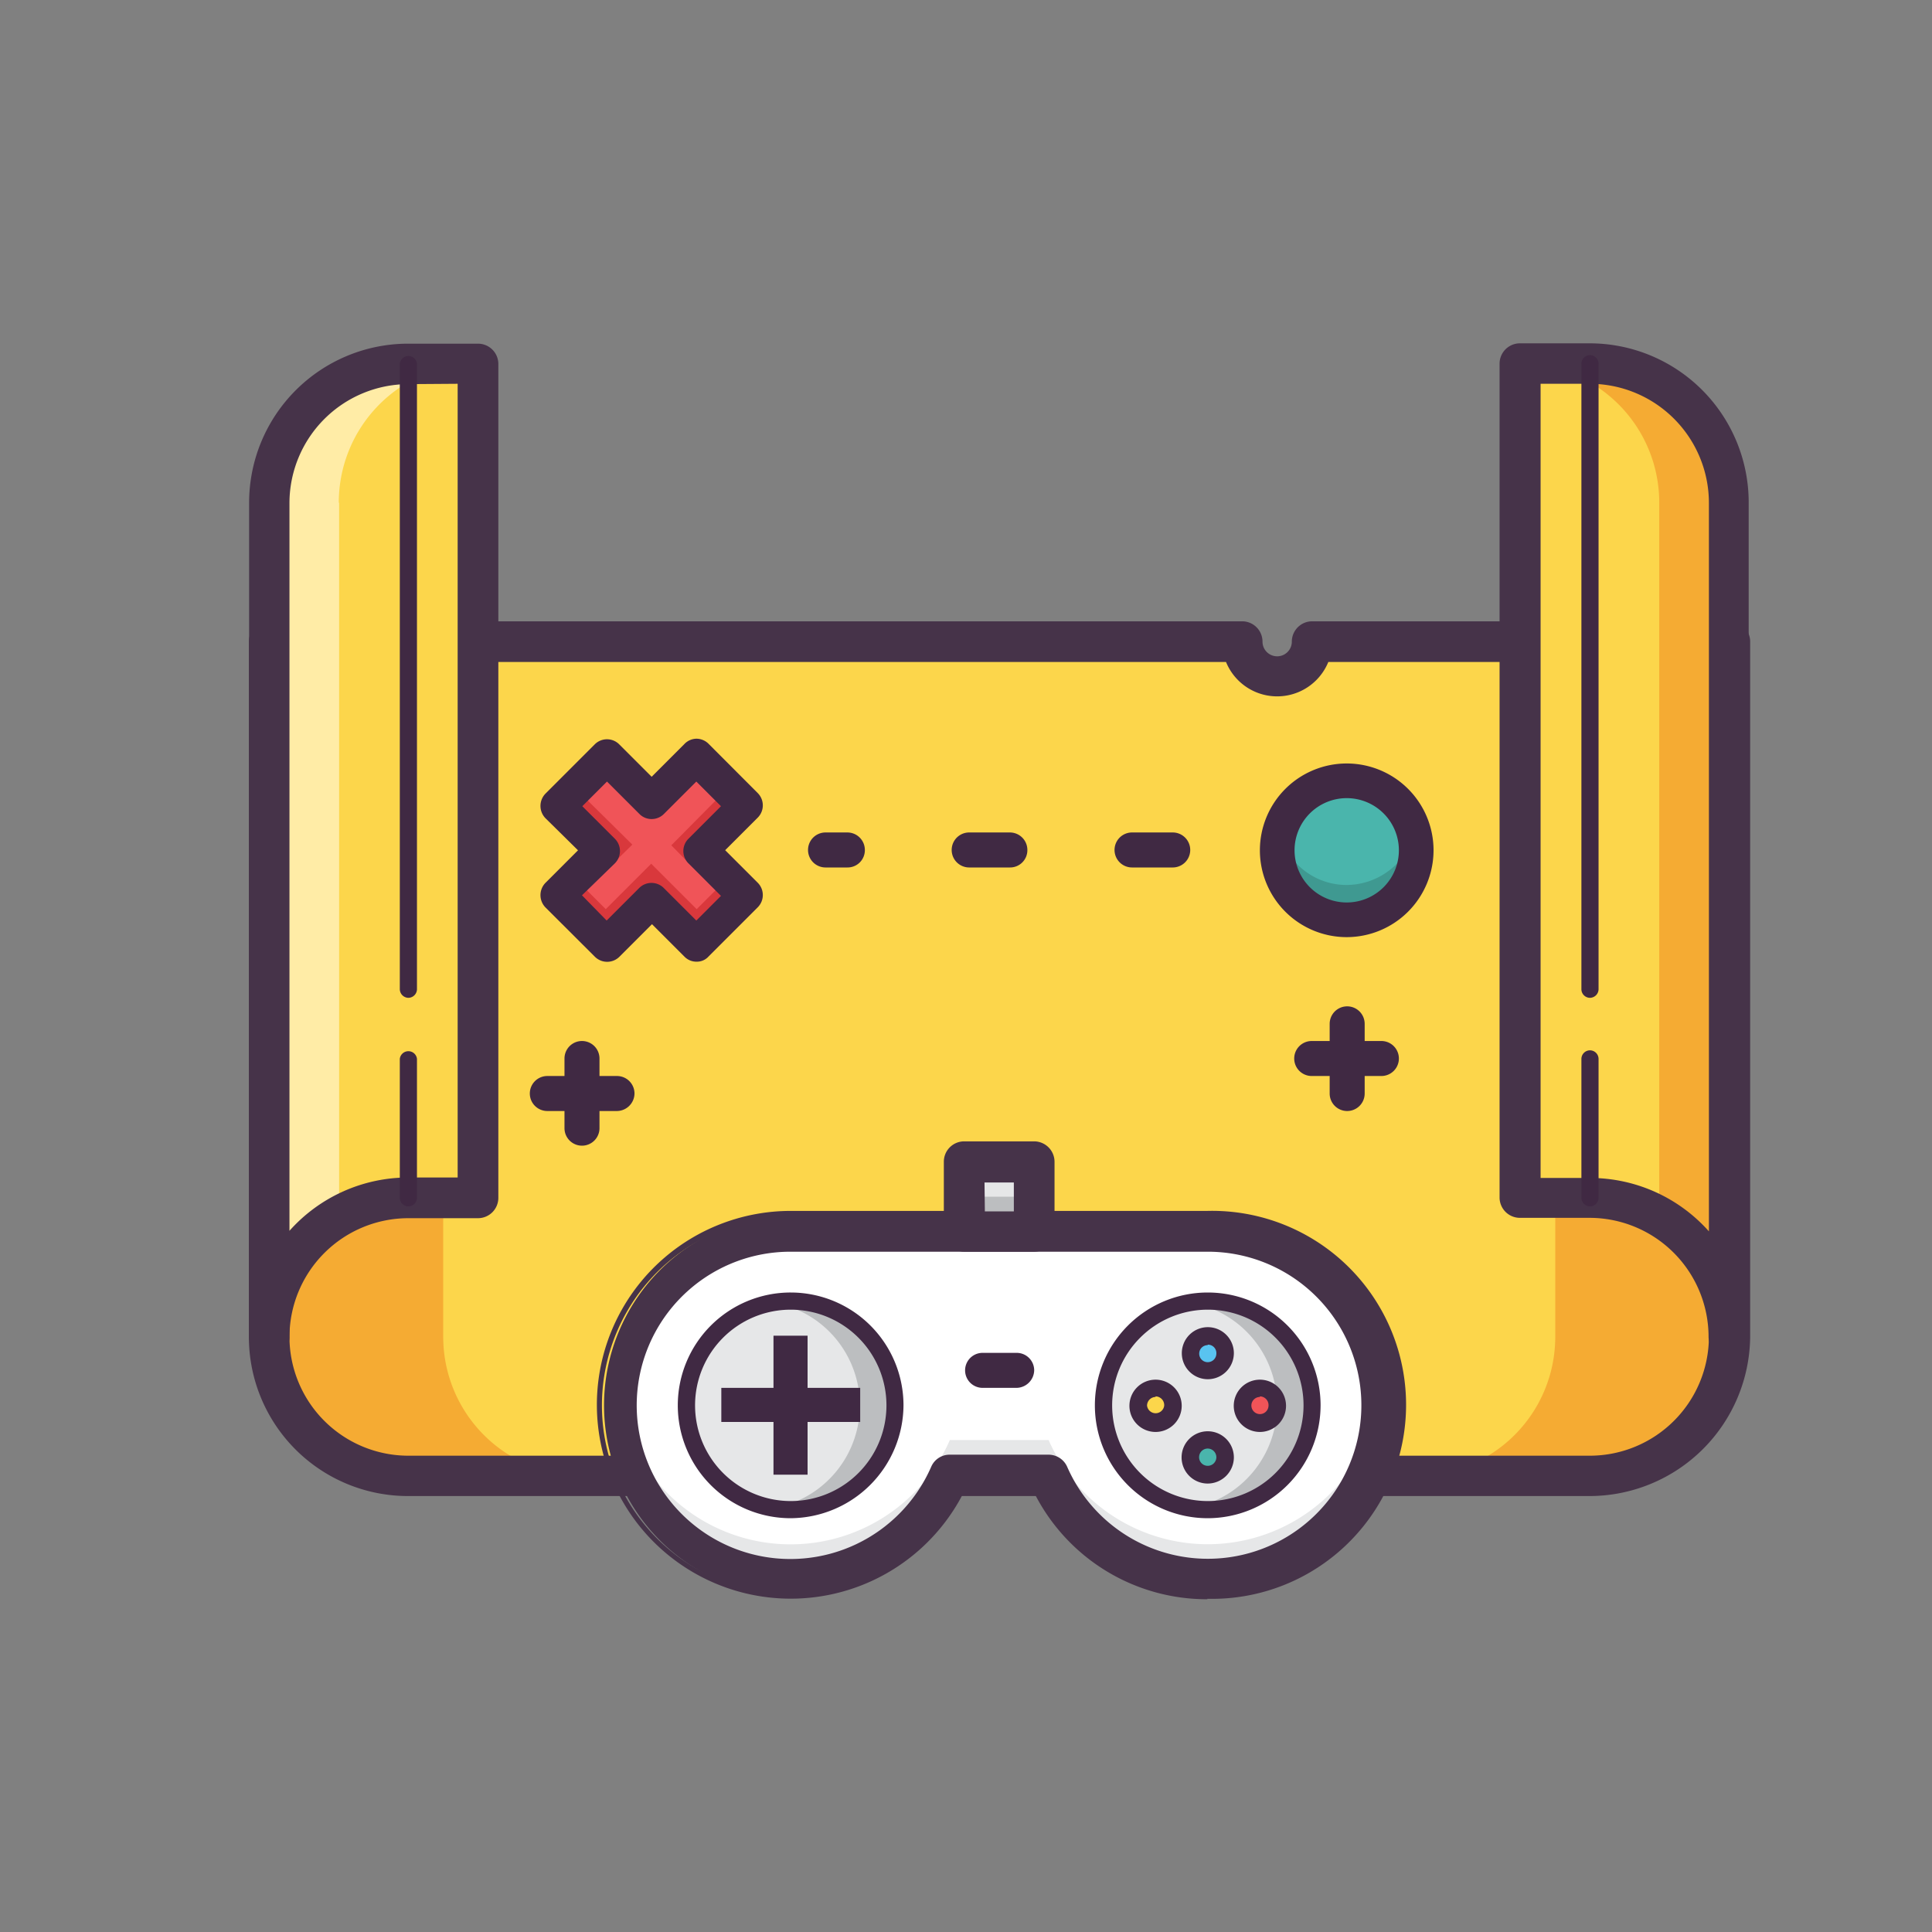 <svg id="图层_1" data-name="图层 1" xmlns="http://www.w3.org/2000/svg" viewBox="0 0 170 170"><rect x="0" y="0" width="170" height="170" fill="#808080" stroke="none"/><defs><style>.cls-1{fill:#fcd64b;}.cls-2{fill:#402943;}.cls-3{fill:#f5ab33;}.cls-4{fill:#463349;}.cls-5{fill:#ffeca6;}.cls-6{fill:#f05458;}.cls-7{fill:#d9383c;}.cls-8{fill:#4ab5ac;}.cls-9{fill:#3f9991;}.cls-10{fill:#fff;}.cls-11{fill:#e6e7e8;}.cls-12{fill:#bcbec0;}.cls-13{fill:#59c3f0;}</style></defs><path class="cls-1" d="M115.45,56.46a3,3,0,1,1-6.1,0H23.71v61.16a12.22,12.22,0,0,0,12.23,12.23h104a12.22,12.22,0,0,0,12.23-12.23V56.46Z"/><path class="cls-2" d="M139.9,131.11h-104a13.51,13.51,0,0,1-13.49-13.49V56.46a1.26,1.26,0,0,1,1.26-1.25h85.61a1.26,1.26,0,0,1,1.26,1.25,1.79,1.79,0,1,0,3.58,0,1.26,1.26,0,0,1,1.26-1.25h36.71a1.25,1.25,0,0,1,1.25,1.25v61.16a13.48,13.48,0,0,1-13.48,13.49ZM25,57.72v59.9a11,11,0,0,0,11,11h104a11,11,0,0,0,11-11V57.72H116.52a4.31,4.31,0,0,1-8.24,0Z"/><path class="cls-3" d="M136.85,56.46v61.16a12.22,12.22,0,0,1-12.22,12.23h15.3a12.22,12.22,0,0,0,12.23-12.23V56.46ZM39,56.46v61.16a12.22,12.22,0,0,0,12.23,12.23H35.94a12.22,12.22,0,0,1-12.23-12.23V56.46Z"/><path class="cls-4" d="M139.9,131.39h-104a13.78,13.78,0,0,1-13.77-13.77V56.46a1.55,1.55,0,0,1,1.54-1.54h85.61a1.55,1.55,0,0,1,1.54,1.54,1.54,1.54,0,1,0,3.08,0,1.55,1.55,0,0,1,1.54-1.54h36.71a1.55,1.55,0,0,1,1.54,1.54v61.16a13.89,13.89,0,0,1-13.83,13.77Zm0-3.08a10.73,10.73,0,0,0,10.72-10.72V58H116.71a4.56,4.56,0,0,1-4.34,3A4.65,4.65,0,0,1,108,58H25.22v59.62a10.73,10.73,0,0,0,10.72,10.72h104Z"/><path class="cls-4" d="M139.9,131.64h-104a14,14,0,0,1-14-14V56.46a1.79,1.79,0,0,1,1.79-1.79h85.61a1.79,1.79,0,0,1,1.79,1.79,1.29,1.29,0,1,0,2.58,0,1.79,1.79,0,0,1,1.79-1.79h36.71A1.79,1.79,0,0,1,154,56.46v61.16A14.15,14.15,0,0,1,139.9,131.64ZM23.71,55.17a1.29,1.29,0,0,0-1.29,1.29v61.16a13.53,13.53,0,0,0,13.52,13.52h104a13.64,13.64,0,0,0,13.58-13.52V56.46a1.29,1.29,0,0,0-1.29-1.29H115.48a1.29,1.29,0,0,0-1.29,1.29,1.79,1.79,0,1,1-3.58,0,1.29,1.29,0,0,0-1.29-1.29Zm116.44,73.42H35.94a11,11,0,0,1-11-11V57.75h83.24l.06.17a4.4,4.4,0,0,0,4.1,2.88,4.33,4.33,0,0,0,4.1-2.88l.06-.17h34.34v59.84a11,11,0,0,1-10.72,11ZM25.47,58.25v59.37a10.47,10.47,0,0,0,10.47,10.47H139.65l.25,0a10.49,10.49,0,0,0,10.47-10.47V58.25H116.88a4.86,4.86,0,0,1-9,0Z"/><path class="cls-1" d="M152.13,117.62A12.22,12.22,0,0,0,139.9,105.4h-6.13V32h6.13a12.22,12.22,0,0,1,12.23,12.23Z"/><path class="cls-2" d="M152.13,118.88a1.26,1.26,0,0,1-1.26-1.26,11,11,0,0,0-11-11h-6.13a1.16,1.16,0,0,1-.88-.38,1.24,1.24,0,0,1-.37-.88V32a1.25,1.25,0,0,1,1.25-1.25h6.13a13.49,13.49,0,0,1,13.48,13.48v73.38A1.25,1.25,0,0,1,152.13,118.88ZM139.9,104.14a13.44,13.44,0,0,1,11,5.66V44.24a11,11,0,0,0-11-11H135v70.87Z"/><path class="cls-3" d="M146,44.24A12.22,12.22,0,0,0,133.77,32h6.1A12.22,12.22,0,0,1,152.1,44.24v73.38A12.2,12.2,0,0,0,146,107V44.24Z"/><path class="cls-4" d="M152.13,119.16a1.54,1.54,0,0,1-1.54-1.54,10.73,10.73,0,0,0-10.72-10.71h-6.13a1.54,1.54,0,0,1-1.54-1.54V32a1.54,1.54,0,0,1,1.54-1.54h6.13a13.79,13.79,0,0,1,13.77,13.77v73.38a1.5,1.5,0,0,1-1.51,1.54Zm-16.82-15.3h4.59A13.86,13.86,0,0,1,150.62,109V44.24A10.73,10.73,0,0,0,139.9,33.52h-4.59Z"/><path class="cls-4" d="M152.13,119.41a1.79,1.79,0,0,1-1.79-1.79,10.48,10.48,0,0,0-10.47-10.46h-6.13a1.79,1.79,0,0,1-1.79-1.79V32a1.79,1.79,0,0,1,1.79-1.79h6.13a14,14,0,0,1,14,14v73.38a1.72,1.72,0,0,1-.49,1.25A1.74,1.74,0,0,1,152.13,119.41ZM133.74,30.72A1.29,1.29,0,0,0,132.45,32v73.36a1.29,1.29,0,0,0,1.29,1.29h6.13a11,11,0,0,1,11,11,1.29,1.29,0,0,0,1.29,1.29,1.24,1.24,0,0,0,.91-.38,1.22,1.22,0,0,0,.35-.9V44.24a13.54,13.54,0,0,0-13.52-13.52Zm17.13,79-.45-.54a13.55,13.55,0,0,0-10.52-5h-4.84V33.27h4.84a11,11,0,0,1,11,11Zm-15.31-6.07h4.34a14,14,0,0,1,10.47,4.7V44.24A10.49,10.49,0,0,0,139.9,33.77h-4.34Z"/><path class="cls-2" d="M139.9,87.8a.76.76,0,0,1-.75-.76V32a.76.76,0,0,1,.75-.75.76.76,0,0,1,.76.75V87A.77.77,0,0,1,139.9,87.8Zm0,18.35a.76.76,0,0,1-.75-.75V93.17a.76.76,0,0,1,.75-.75.76.76,0,0,1,.76.75V105.4A.76.76,0,0,1,139.9,106.15Z"/><path class="cls-1" d="M23.71,117.62A12.22,12.22,0,0,1,35.94,105.4h6.12V32H35.94A12.22,12.22,0,0,0,23.71,44.24Z"/><path class="cls-2" d="M23.71,118.88a1.26,1.26,0,0,1-1.26-1.26V44.24A13.5,13.5,0,0,1,35.94,30.76h6.12A1.25,1.25,0,0,1,43.32,32V105.4a1.12,1.12,0,0,1-.38.88,1.24,1.24,0,0,1-.88.38H35.94a11,11,0,0,0-11,11A1.26,1.26,0,0,1,23.71,118.88ZM35.94,33.27a11,11,0,0,0-11,11V109.8a13.44,13.44,0,0,1,11-5.66h4.87V33.27Z"/><path class="cls-5" d="M29.81,44.24A12.22,12.22,0,0,1,42,32H35.94A12.22,12.22,0,0,0,23.71,44.24v73.38A12.18,12.18,0,0,1,29.84,107V44.24Z"/><path class="cls-4" d="M23.71,119.16a1.54,1.54,0,0,1-1.54-1.54V44.24A13.78,13.78,0,0,1,35.94,30.47h6.12A1.54,1.54,0,0,1,43.6,32V105.4a1.54,1.54,0,0,1-1.54,1.54H35.94a10.73,10.73,0,0,0-10.72,10.72,1.51,1.51,0,0,1-1.51,1.5ZM35.94,33.52A10.73,10.73,0,0,0,25.22,44.24V109a13.76,13.76,0,0,1,10.72-5.12h4.58V33.52Z"/><path class="cls-4" d="M23.71,119.41a1.79,1.79,0,0,1-1.79-1.79V44.24a14,14,0,0,1,14-14h6.12A1.79,1.79,0,0,1,43.85,32V105.4a1.79,1.79,0,0,1-1.79,1.79H35.94a10.47,10.47,0,0,0-10.47,10.47A1.76,1.76,0,0,1,23.71,119.41ZM35.94,30.72A13.54,13.54,0,0,0,22.42,44.24v73.38a1.29,1.29,0,0,0,1.29,1.29A1.26,1.26,0,0,0,25,117.66a11,11,0,0,1,11-11h6.12a1.29,1.29,0,0,0,1.29-1.29V32a1.29,1.29,0,0,0-1.29-1.29Zm-11,79V44.24a11,11,0,0,1,11-11h4.83v70.84H35.94a13.48,13.48,0,0,0-10.53,5Zm11-75.92A10.48,10.48,0,0,0,25.47,44.24V108.3a14,14,0,0,1,10.47-4.69h4.33V33.77Z"/><path class="cls-2" d="M35.94,87.8a.77.77,0,0,1-.76-.76V32a.76.76,0,0,1,1.51,0V87A.77.77,0,0,1,35.94,87.8Zm0,18.35a.76.76,0,0,1-.76-.75V93.17a.76.76,0,0,1,1.51,0V105.4A.76.76,0,0,1,35.94,106.15Z"/><path class="cls-6" d="M65.6,70.86l-4.3-4.34-4,4-4-4-4.31,4.34,3.93,4-3.93,4,4.31,4.3,4-4,4,4,4.3-4.3-3.92-4Z"/><path class="cls-7" d="M59.07,74.38l1.51,1.54,5-5.06-1.5-1.54Zm-3.43-.06-5.06-5-1.51,1.54,5,5ZM61.3,80l-4-4-4,4-2.8-2.8-1.51,1.54,4.31,4.3,4-4,4,4,4.3-4.3-1.5-1.54Z"/><path class="cls-2" d="M61.3,84.62a1.46,1.46,0,0,1-1.07-.44l-2.86-2.86-2.86,2.86a1.53,1.53,0,0,1-2.17,0L48,79.85a1.55,1.55,0,0,1,0-2.17l2.86-2.86L48,72a1.55,1.55,0,0,1,0-2.17l4.34-4.34a1.52,1.52,0,0,1,2.14,0l2.86,2.86,2.86-2.86A1.5,1.5,0,0,1,61.27,65a1.52,1.52,0,0,1,1.07.44l4.33,4.34a1.53,1.53,0,0,1,0,2.17l-2.86,2.86,2.86,2.86a1.53,1.53,0,0,1,0,2.17l-4.33,4.33A1.37,1.37,0,0,1,61.3,84.62ZM51.21,78.78,53.38,81l2.86-2.86a1.53,1.53,0,0,1,2.17,0L61.27,81l2.17-2.17-2.86-2.86a1.53,1.53,0,0,1,0-2.17l2.86-2.86-2.17-2.17-2.86,2.86a1.52,1.52,0,0,1-1.07.44,1.5,1.5,0,0,1-1.07-.44l-2.86-2.86-2.17,2.17,2.86,2.86a1.53,1.53,0,0,1,0,2.17Z"/><path class="cls-8" d="M112.37,74.82a6.13,6.13,0,1,0,6.13-6.13A6.13,6.13,0,0,0,112.37,74.82Z"/><path class="cls-9" d="M118.5,77.87a6.08,6.08,0,0,1-5.91-4.59,6,6,0,0,0-.19,1.54,6.13,6.13,0,1,0,12.26,0,6,6,0,0,0-.19-1.54A6.23,6.23,0,0,1,118.5,77.87Z"/><path class="cls-2" d="M118.5,82.46a7.64,7.64,0,1,1,7.64-7.64A7.65,7.65,0,0,1,118.5,82.46Zm0-12.23a4.59,4.59,0,1,0,4.59,4.59A4.59,4.59,0,0,0,118.5,70.23Z"/><path class="cls-2" d="M74.56,76.33H72.64a1.54,1.54,0,0,1,0-3.08h1.92a1.54,1.54,0,0,1,1.54,1.54A1.52,1.52,0,0,1,74.56,76.33Zm28.63,0H99.61a1.54,1.54,0,0,1,0-3.08h3.58a1.54,1.54,0,0,1,0,3.08Zm-14.33,0H85.28a1.54,1.54,0,0,1,0-3.08h3.58a1.54,1.54,0,0,1,1.54,1.54A1.52,1.52,0,0,1,88.86,76.33Z"/><path class="cls-2" d="M118.5,97.76A1.54,1.54,0,0,1,117,96.22V90.09a1.54,1.54,0,0,1,3.08,0v6.13A1.54,1.54,0,0,1,118.5,97.76Z"/><path class="cls-2" d="M121.55,94.68h-6.13a1.54,1.54,0,0,1,0-3.08h6.13a1.54,1.54,0,0,1,0,3.08Z"/><path class="cls-2" d="M51.21,100.81a1.54,1.54,0,0,1-1.54-1.54V93.14a1.54,1.54,0,1,1,3.08,0v6.13A1.54,1.54,0,0,1,51.21,100.81Z"/><path class="cls-2" d="M54.29,97.76H48.16a1.54,1.54,0,1,1,0-3.08h6.13a1.54,1.54,0,0,1,1.54,1.54A1.56,1.56,0,0,1,54.29,97.76Z"/><path class="cls-10" d="M106.27,108.35H69.56a15.28,15.28,0,1,0,14,21.37h8.68a15.28,15.28,0,1,0,14-21.37Z"/><path class="cls-11" d="M106.27,135.88a15.29,15.29,0,0,1-14-9.17H83.58a15.29,15.29,0,0,1-29.23-4.59,12.88,12.88,0,0,0-.06,1.54,15.28,15.28,0,0,0,29.29,6.1h8.68a15.28,15.28,0,0,0,29.29-6.1c0-.5,0-1-.07-1.54A15.3,15.3,0,0,1,106.27,135.88Z"/><path class="cls-4" d="M69.56,140.47a16.82,16.82,0,0,1,0-33.63h36.68a16.82,16.82,0,1,1-15,24.46H84.52a16.76,16.76,0,0,1-15,9.17Zm0-30.58a13.77,13.77,0,1,0,12.61,19.27,1.5,1.5,0,0,1,1.41-.91h8.68a1.54,1.54,0,0,1,1.41.91,13.76,13.76,0,1,0,12.6-19.27Z"/><path class="cls-4" d="M106.24,140.72a17,17,0,0,1-15.14-9.17H84.68a17.06,17.06,0,1,1-15.12-25h36.68a17.07,17.07,0,1,1,0,34.13Zm-21.87-9.67h7l.07.13a16.57,16.57,0,1,0,14.77-24.09H69.56A16.57,16.57,0,1,0,84.3,131.18Zm21.9,6.62a14,14,0,0,1-12.83-8.41,1.29,1.29,0,0,0-1.19-.76H83.58a1.25,1.25,0,0,0-1.18.76,14,14,0,1,1-12.84-19.62h36.71a14,14,0,1,1,0,28ZM83.58,128h8.67a1.79,1.79,0,0,1,1.65,1.06,13.51,13.51,0,1,0,12.37-18.92H69.56a13.52,13.52,0,1,0,12.38,18.92A1.76,1.76,0,0,1,83.58,128Z"/><path class="cls-11" d="M84.87,102.26H91v6.12H84.87Z"/><path class="cls-12" d="M84.87,105.3H91v3H84.87Z"/><path class="cls-4" d="M91,109.89H84.84a1.54,1.54,0,0,1-1.54-1.54v-6.13a1.55,1.55,0,0,1,1.54-1.54H91a1.55,1.55,0,0,1,1.54,1.54v6.13A1.54,1.54,0,0,1,91,109.89Zm-4.59-3h3.05v-3H86.38Z"/><path class="cls-4" d="M91,110.14H84.84a1.79,1.79,0,0,1-1.79-1.79v-6.13a1.79,1.79,0,0,1,1.79-1.79H91a1.8,1.8,0,0,1,1.79,1.79v6.13A1.79,1.79,0,0,1,91,110.14Zm-6.13-9.21a1.29,1.29,0,0,0-1.29,1.29v6.13a1.29,1.29,0,0,0,1.29,1.29H91a1.29,1.29,0,0,0,1.29-1.29v-6.13A1.29,1.29,0,0,0,91,100.93Zm4.84,6.16H86.13v-3.54h3.55Zm-3.05-.5h2.55v-2.54H86.63Z"/><path class="cls-11" d="M97.1,123.66a9.18,9.18,0,0,0,18.35,0h0a9.18,9.18,0,1,0-18.35,0Z"/><path class="cls-12" d="M106.27,114.48a7.88,7.88,0,0,0-1.54.13,9.18,9.18,0,0,1,0,18.1,8.73,8.73,0,0,0,1.54.13,9.18,9.18,0,1,0,0-18.36Z"/><path class="cls-2" d="M106.27,133.59a9.93,9.93,0,1,1,9.93-9.93A9.95,9.95,0,0,1,106.27,133.59Zm0-18.35a8.42,8.42,0,1,0,8.43,8.42A8.42,8.42,0,0,0,106.27,115.24Z"/><path class="cls-13" d="M104.73,119.07a1.54,1.54,0,0,0,3.08,0h0a1.54,1.54,0,0,0-3.08,0Z"/><path class="cls-2" d="M106.27,121.36a2.29,2.29,0,1,1,2.3-2.29A2.3,2.3,0,0,1,106.27,121.36Zm0-3a.75.75,0,1,0,0,1.5.76.76,0,0,0,.76-.75A.74.74,0,0,0,106.27,118.32Z"/><path class="cls-8" d="M104.73,128.25a1.54,1.54,0,1,0,3.08,0h0a1.54,1.54,0,1,0-3.08,0Z"/><path class="cls-2" d="M106.27,130.54a2.3,2.3,0,1,1,2.3-2.29A2.31,2.31,0,0,1,106.27,130.54Zm0-3.08a.76.76,0,1,0,.76.76A.77.77,0,0,0,106.27,127.46Z"/><path class="cls-6" d="M109.32,123.66a1.54,1.54,0,1,0,3.08,0h0a1.54,1.54,0,0,0-3.08,0Z"/><path class="cls-2" d="M110.86,126a2.3,2.3,0,1,1,2.3-2.29A2.3,2.3,0,0,1,110.86,126Zm0-3.08a.76.76,0,0,0-.75.76.76.76,0,0,0,.75.75.76.76,0,0,0,.76-.75A.77.77,0,0,0,110.86,122.87Z"/><path class="cls-1" d="M100.14,123.66a1.54,1.54,0,0,0,3.08,0h0a1.54,1.54,0,0,0-3.08,0Z"/><path class="cls-2" d="M101.68,126a2.3,2.3,0,1,1,2.3-2.29A2.3,2.3,0,0,1,101.68,126Zm0-3.08a.77.77,0,0,0-.75.76.76.76,0,0,0,1.51,0A.77.77,0,0,0,101.68,122.87Z"/><path class="cls-11" d="M60.39,123.66a9.18,9.18,0,1,0,9.18-9.18,9.18,9.18,0,0,0-9.18,9.18Z"/><path class="cls-12" d="M69.56,114.48a7.88,7.88,0,0,0-1.54.13,9.18,9.18,0,0,1,0,18.1,8.73,8.73,0,0,0,1.54.13,9.18,9.18,0,0,0,0-18.36Z"/><path class="cls-2" d="M69.56,133.59a9.93,9.93,0,1,1,9.94-9.93A10,10,0,0,1,69.56,133.59Zm0-18.35A8.42,8.42,0,1,0,78,123.66,8.42,8.42,0,0,0,69.56,115.24Z"/><path class="cls-2" d="M68.06,117.53h3v12.23h-3Z"/><path class="cls-2" d="M63.47,122.12H75.69v3H63.47Z"/><path class="cls-2" d="M89.46,122.12h-3a1.54,1.54,0,1,1,0-3.08h3A1.54,1.54,0,0,1,91,120.58,1.58,1.58,0,0,1,89.46,122.12Z"/></svg>